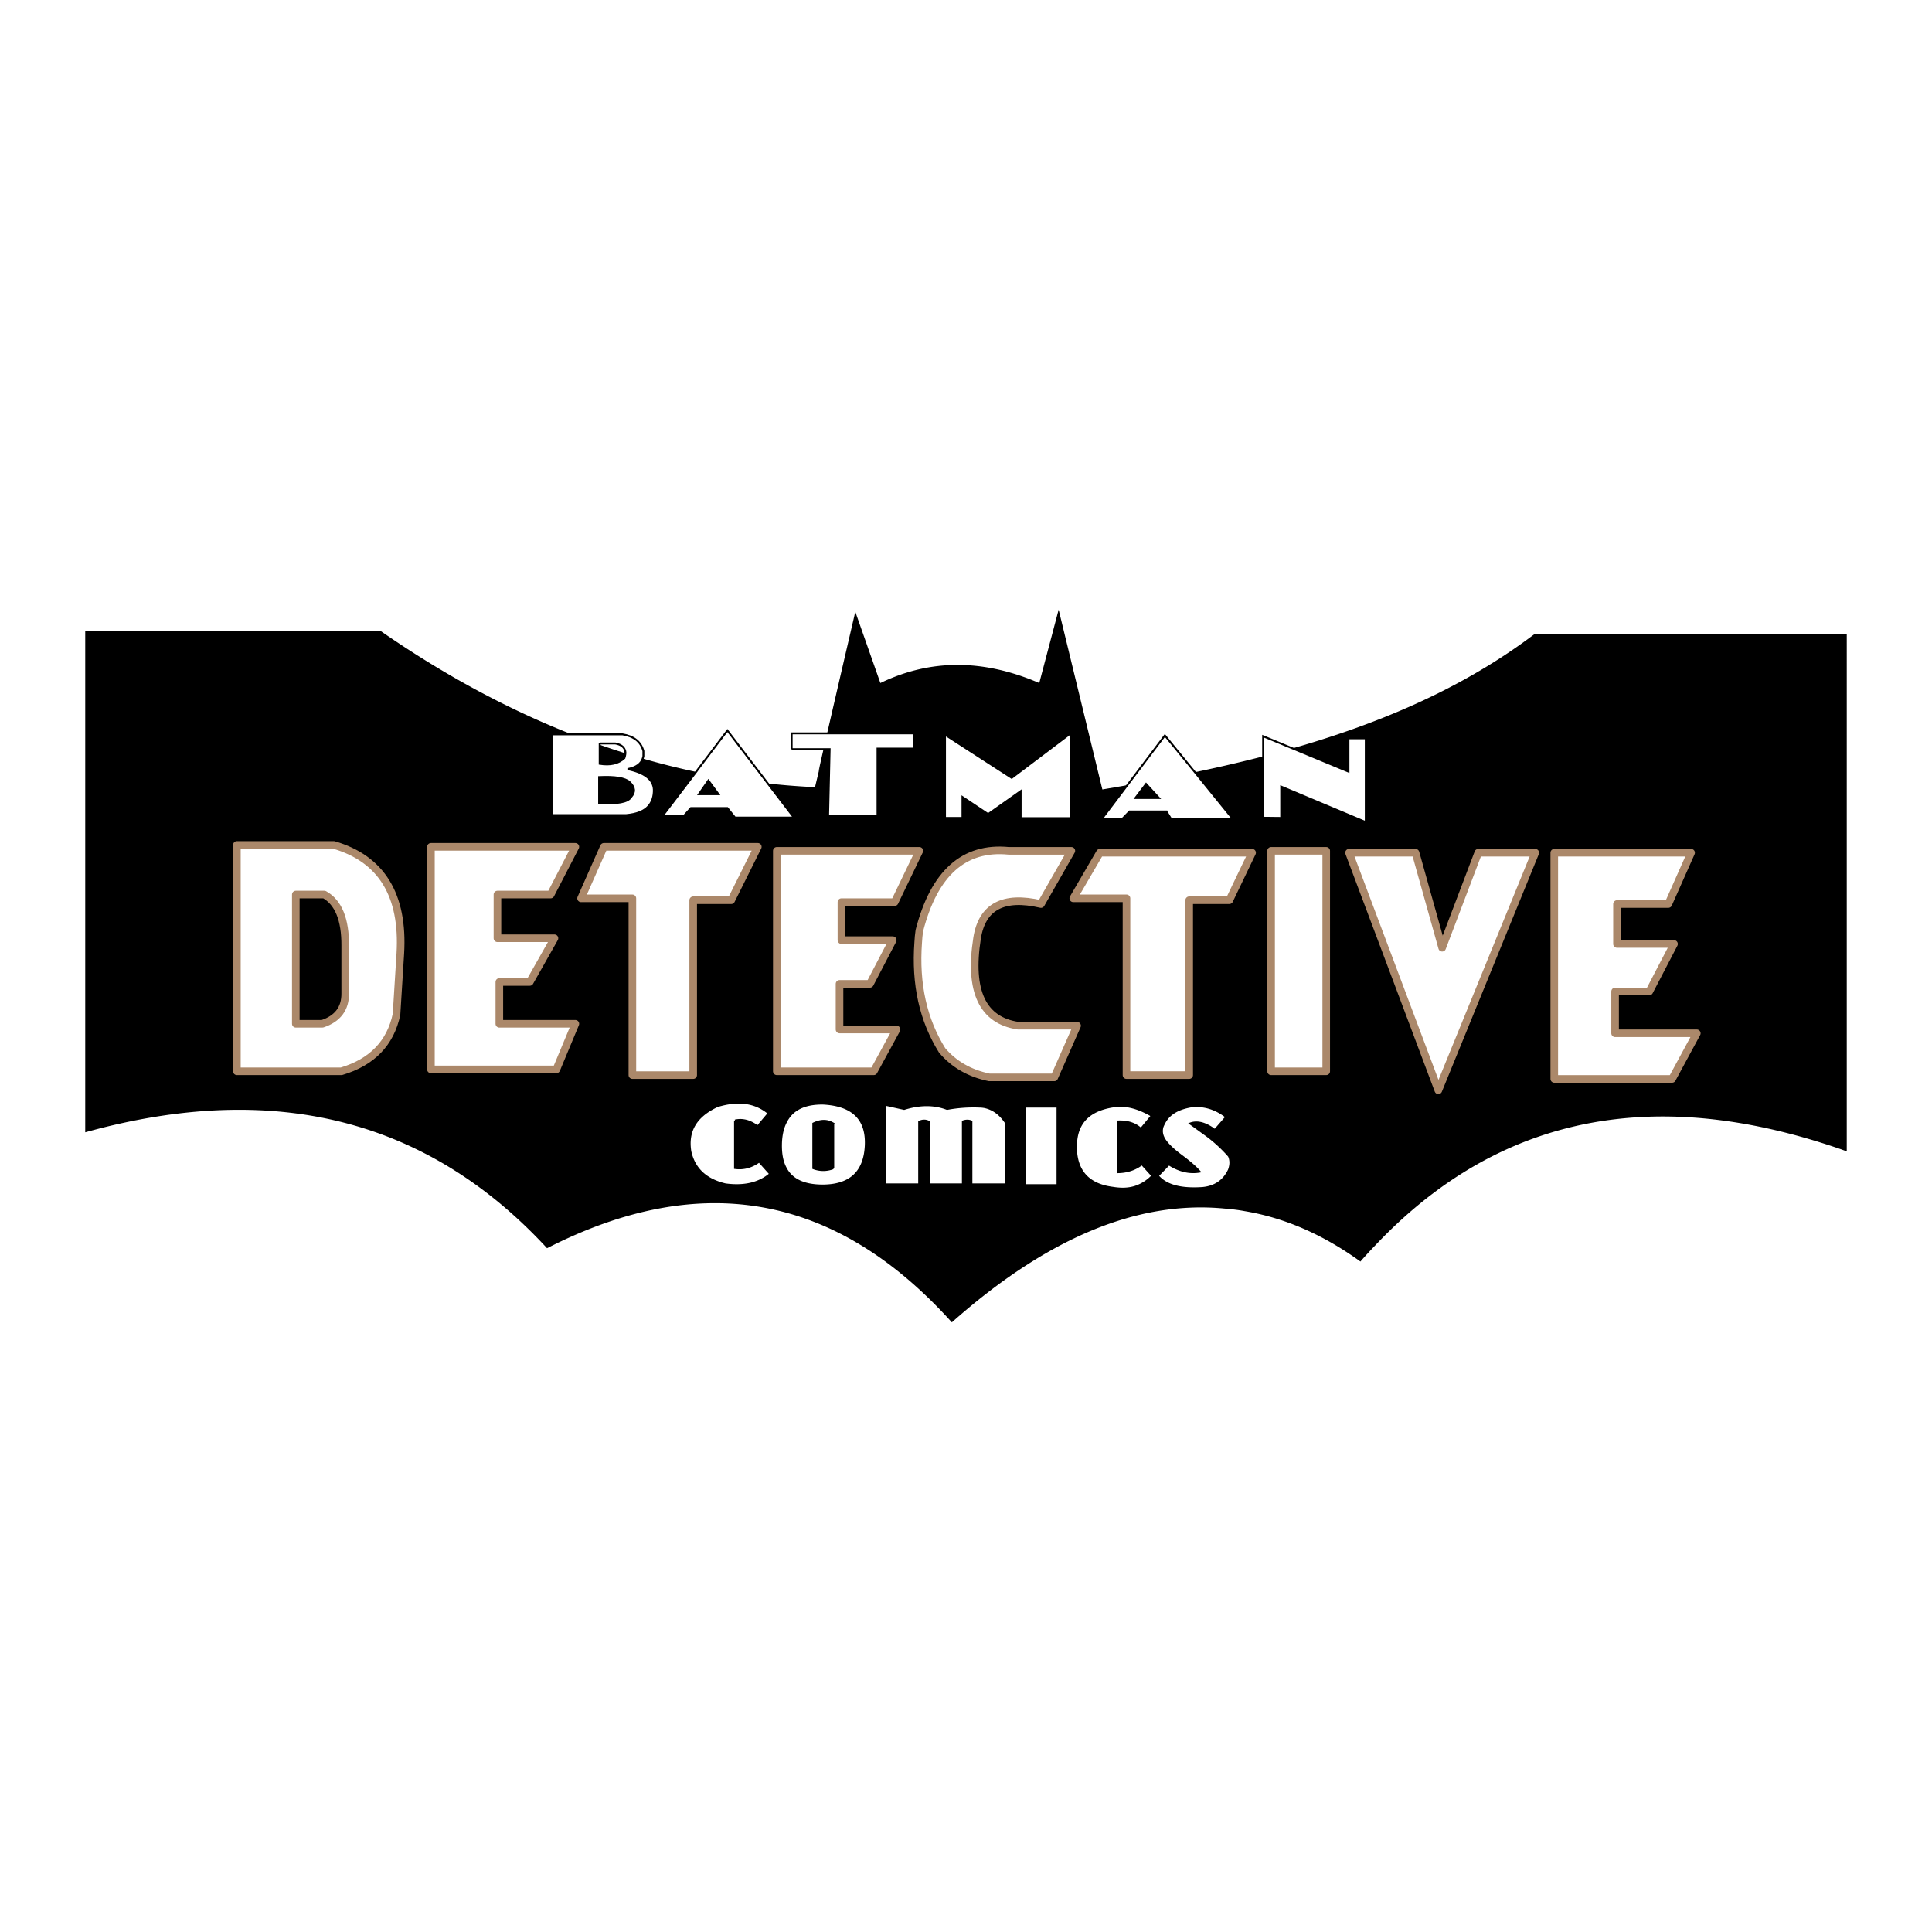 <svg xmlns="http://www.w3.org/2000/svg" width="2500" height="2500" viewBox="0 0 192.756 192.756"><g fill-rule="evenodd" clip-rule="evenodd"><path fill="#fff" d="M0 0h192.756v192.756H0V0z"/><path d="M109.982 78.764l-4.361-17.937-1.934 7.319c-5.594-2.408-10.865-2.408-15.852 0l-2.502-7.11c-6.198 26.642-2.208 9.926-4.02 17.5-15.875-.729-30.354-6.591-43.288-15.547H8.504v49.98c18.791-5.214 34.148-1.346 46.075 11.565 15.396-7.867 28.858-5.403 40.387 7.396 9.462-8.399 18.505-12.173 27.152-11.357.701.057 1.385.133 2.086.265 3.982.664 7.83 2.352 11.527 5.025a38.59 38.59 0 0 1 1.461-1.593c7.754-8.21 16.836-12.495 27.266-12.855 5.934-.208 12.324.872 19.15 3.223.17.058.359.134.531.19.037.02.074.02.113.038V63.291h-31.191c-12.344 9.334-28.137 12.963-43.079 15.473z"/><path d="M120.391 113.291l-1.648-1.194c.701-.266 1.535-.057 2.465.645l1.139-1.308c-1.1-.854-2.277-1.195-3.527-1.044-1.309.228-2.182.759-2.637 1.612a4.09 4.09 0 0 0-.189.398c-.15.474-.057.947.285 1.422.342.474.891.967 1.631 1.517.738.55 1.346 1.062 1.781 1.555-1.004.171-2.029-.057-3.07-.721l-1.1 1.139c.814.967 2.293 1.364 4.455 1.213 1.232-.113 2.123-.721 2.635-1.802.189-.512.189-.967 0-1.384a14.246 14.246 0 0 0-2.22-2.048zm-6.559-.663l1.08-1.309c-1.385-.815-2.654-1.138-3.85-.93-2.332.361-3.564 1.556-3.697 3.603-.02.285-.02.589 0 .911.17 2.104 1.385 3.317 3.678 3.603.816.133 1.537.113 2.201-.095a4.13 4.13 0 0 0 1.725-1.1l-1.043-1.157c-.664.513-1.459.777-2.369.796v-5.062c.947-.037 1.705.209 2.275.74zm-13.502-.645c-.568-.854-1.289-1.366-2.141-1.536-.135-.019-.266-.038-.398-.038a14.254 14.254 0 0 0-3.3.228c-1.271-.493-2.711-.493-4.285 0l-1.877-.417v7.944h3.375v-6.238c.323-.17.664-.17.986 0v6.238h3.375v-6.276c.303-.113.588-.113.854 0v6.276h3.412v-6.181h-.001zm5.178-1.574h-3.223v7.831h3.223v-7.831zm-23.398-.303c-1.82-.02-3.053.568-3.679 1.801-.322.588-.493 1.346-.512 2.237-.019.929.114 1.706.436 2.332.588 1.194 1.801 1.782 3.641 1.802 2.788.019 4.247-1.309 4.38-3.964.132-2.653-1.29-4.056-4.266-4.208zm1.024 1.991v4.455a2.767 2.767 0 0 1-1.991 0v-4.455c.739-.361 1.403-.361 1.991 0zm-9.803-.304c.777-.17 1.517.038 2.257.588l1.1-1.308c-1.327-1.119-3.034-1.347-5.101-.721-2.143.985-3.034 2.483-2.711 4.513.379 1.744 1.555 2.844 3.508 3.299 1.858.247 3.337-.095 4.456-1.042l-1.1-1.233c-.758.55-1.555.759-2.408.645v-4.741h-.001z" fill="#fff" stroke="#000" stroke-width=".19" stroke-miterlimit="2.613"/><path d="M23.635 84.3h9.67c4.759 1.385 6.978 5.006 6.636 10.827l-.379 6.067c-.607 2.882-2.446 4.778-5.499 5.688H23.635V84.3zm10.807 10.068v4.74c.019 1.498-.74 2.521-2.275 3.034h-2.654V89.249h2.844c1.402.777 2.104 2.483 2.085 5.119zm57.281-1.516c-.057.398-.095.777-.114 1.176-.304 4.152.493 7.735 2.389 10.77 1.175 1.384 2.749 2.294 4.703 2.692h6.484l2.275-5.157h-5.879c-3.564-.531-4.929-3.451-4.096-8.741.494-3.128 2.617-4.266 6.371-3.394l3.033-5.309h-6.256c-4.454-.437-7.431 2.217-8.91 7.963zm-7.774.947v-3.792h5.309l2.465-5.12H77.502v21.994h9.67l2.275-4.171h-5.688v-4.55h3.034l2.275-4.362h-5.119v.001zm-29.01-4.55l2.465-4.759h-14.41v22.203h12.514l1.896-4.55H49.82v-4.172h3.034l2.465-4.361H49.63v-4.361h5.309zm3.034.379h5.12v17.634h6.067V89.817h3.792l2.654-5.328H60.248l-2.275 5.139zm109.043 4.551h-5.688v-3.982h5.119l2.275-5.119H155.07v22.564h11.756l2.465-4.552h-8.152v-4.171h3.412l2.465-4.74zm-25.787-9.101h-6.635l8.91 23.701 9.672-23.701h-5.689l-3.602 9.48-2.656-9.48zm-22.583 4.739h4.002l2.275-4.74h-15.188l-2.654 4.55h5.309v17.634h6.256V89.817zm8.172-4.929v21.994h5.5V84.888h-5.5z" fill="#fff" stroke="#ab886a" stroke-width=".758" stroke-linecap="round" stroke-linejoin="round" stroke-miterlimit="2.613"/><path d="M136.262 73.663h-1.725v3.318l-5.443-2.257-3.07-1.271v8.135l1.801.019v-3.128l8.438 3.545v-8.361h-.001zm-40.235 7.944v-2.085l2.559 1.707 3.244-2.294v2.692h5.006v-8.476l-5.898 4.456-6.655-4.304v8.305h1.744v-.001zm20.344-.644l.475.758h6.162l-3.658-4.513-3.129-3.83-3.754 4.968-2.334 3.09-.17.303h1.973l.758-.777h3.677v.001zm-2.027-2.75l1.289 1.404h-2.352l1.063-1.404zm-35.363-3.469h3.792l-.152 6.674h4.93v-6.731h3.66V73.17H78.983v1.574h-.002zm-23.303-1.479h-.645v8.058h7.452c1.024-.095 1.764-.379 2.218-.891.36-.417.55-.967.531-1.668-.057-1.005-.929-1.669-2.616-2.029.853-.17 1.346-.531 1.517-1.08.019-.076.038-.152.057-.209v-.247-.152-.113c-.247-.929-.948-1.479-2.086-1.669h-6.428zm4.153.91h1.555c.512.095.815.304.948.626.02.019.02.057.038.095.057.208.019.455-.076.739-.588.55-1.403.739-2.465.569v-2.029zm2.977 3.849c.55.512.588 1.005.152 1.498-.304.512-1.365.702-3.186.606v-2.597c1.574-.076 2.598.095 3.034.493zm16.4 3.545l-2.711-3.545-3.925-5.138-2.977 3.925-.076.114-3.394 4.456h2.124l.683-.758h3.64l.758.947h5.878v-.001zm-9.48-2.332l.948-1.365 1.005 1.365h-1.953z" fill="#fff" stroke="#000" stroke-width=".19" stroke-miterlimit="2.613"/></g></svg>